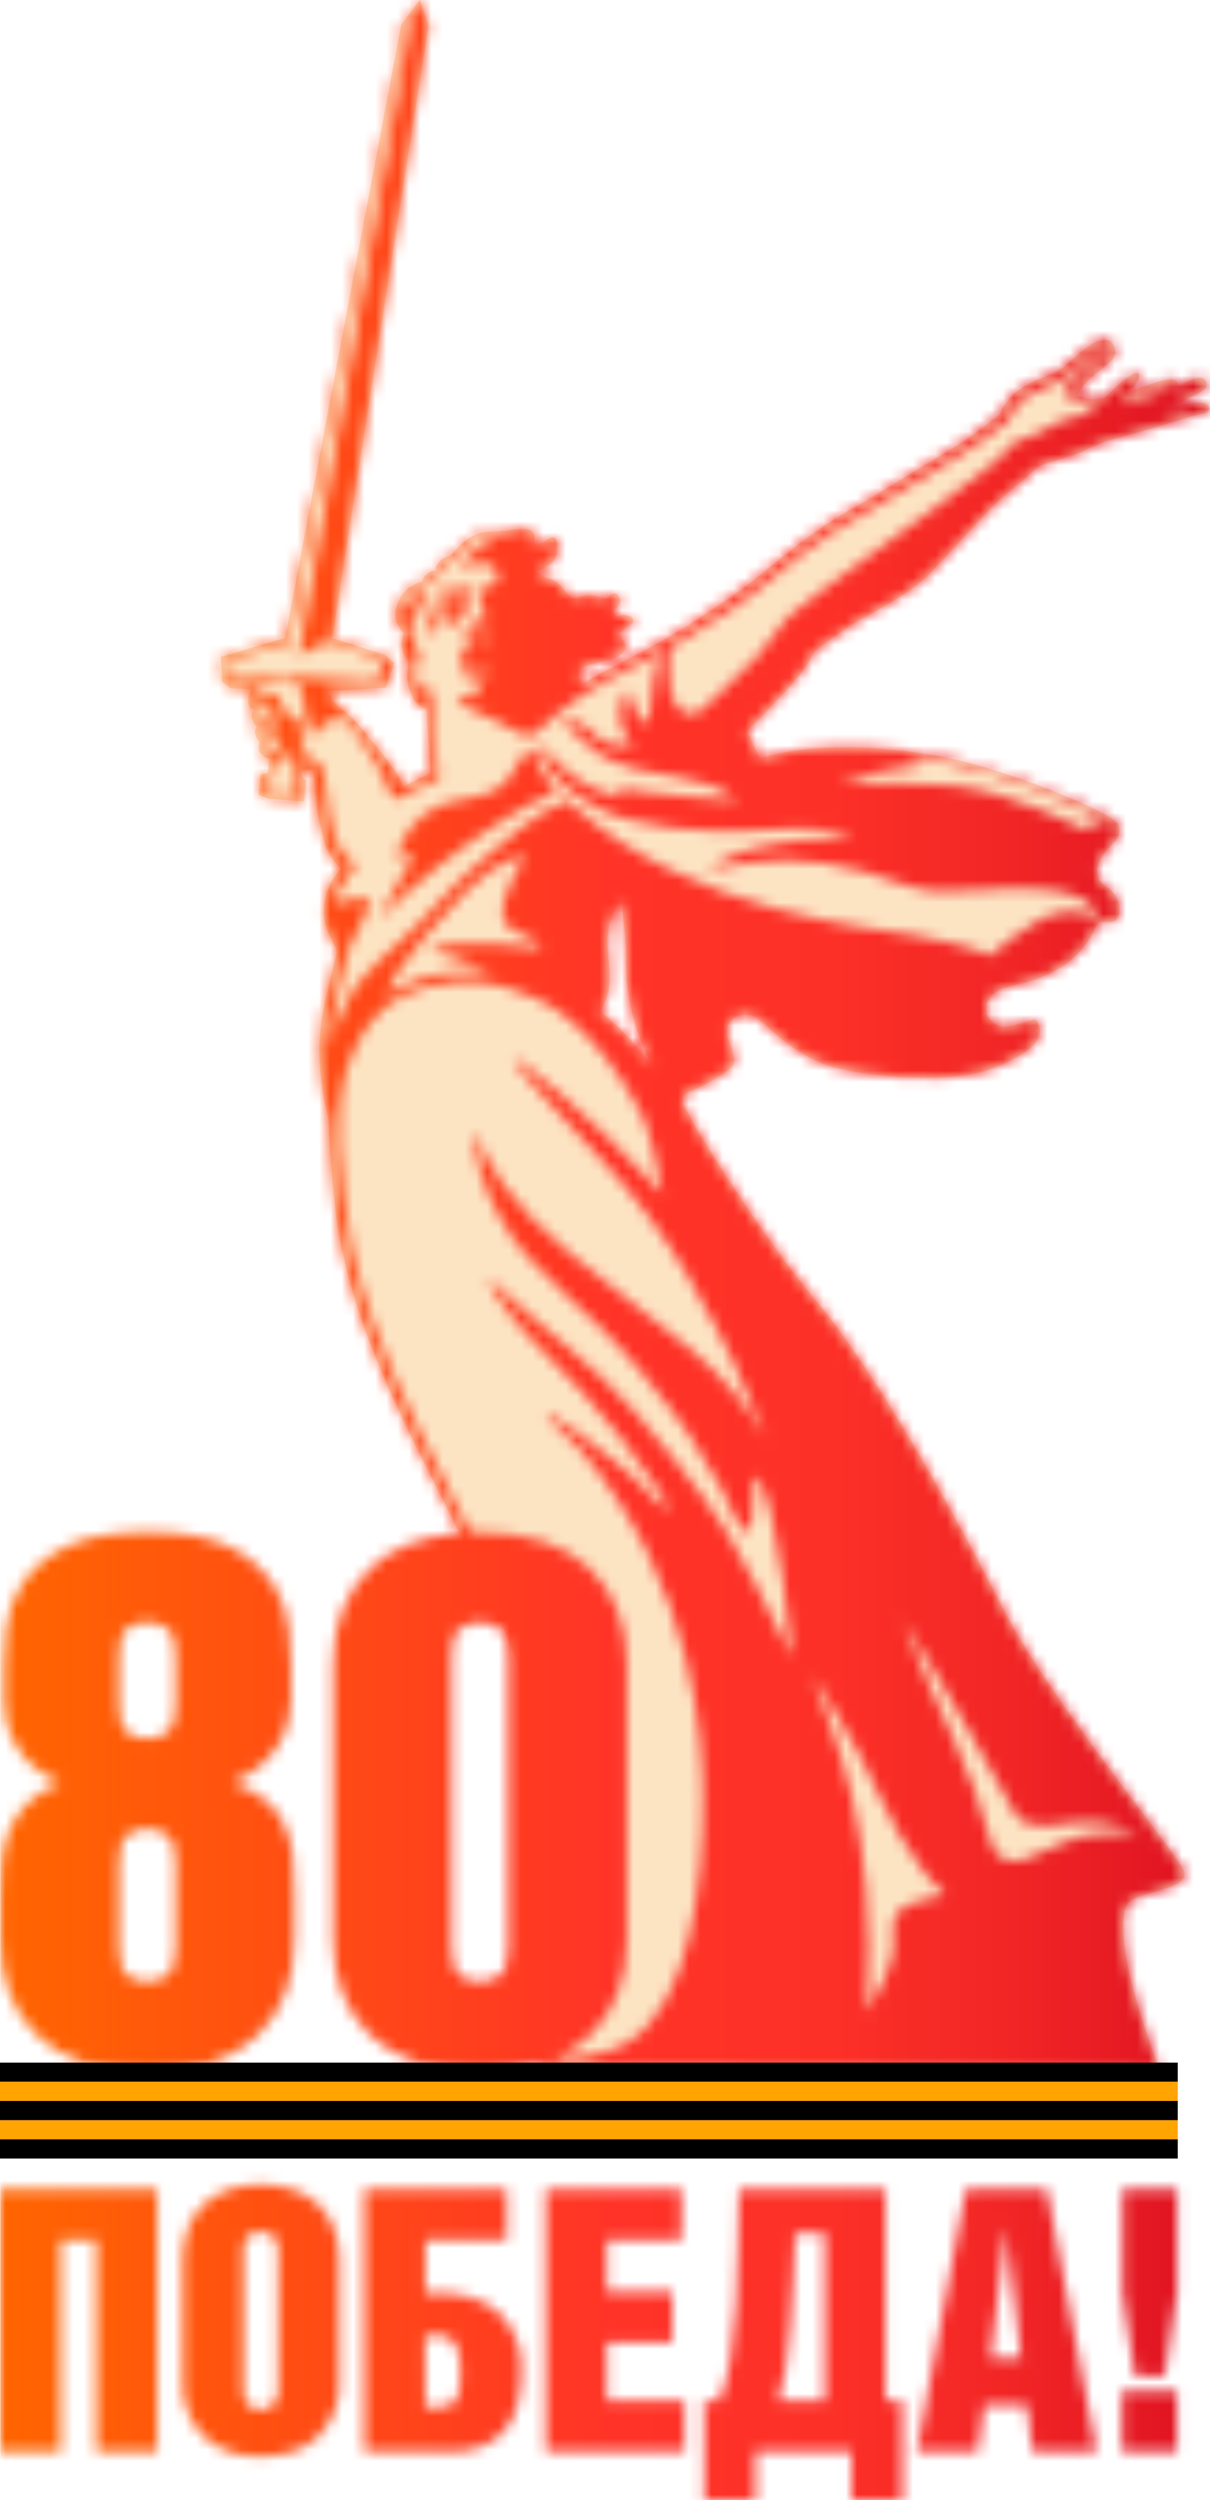 <?xml version="1.0" encoding="UTF-8"?> <svg xmlns="http://www.w3.org/2000/svg" width="108" height="223" viewBox="0 0 108 223" fill="none"><g clip-path="url(#clip0_209_662)"><path d="M104.262 36.462L105.208 35.97C105.777 35.687 106.28 35.444 106.531 35.313C107.352 34.86 107.596 34.742 107.696 34.42C107.734 34.279 107.717 34.129 107.648 34C107.58 33.871 107.464 33.773 107.325 33.724C106.809 33.488 105.181 34.433 105.175 34.381C105.171 34.304 105.153 34.229 105.12 34.16C105.087 34.091 105.041 34.029 104.983 33.977C104.926 33.926 104.859 33.887 104.786 33.861C104.714 33.836 104.636 33.825 104.559 33.83C103.895 33.884 103.243 34.041 102.627 34.296C101.84 34.558 101.053 34.801 100.874 34.847C101.077 34.62 101.267 34.381 101.443 34.132C101.443 34.132 101.867 33.652 101.642 33.35C101.592 33.302 101.529 33.27 101.46 33.258C101.391 33.247 101.321 33.256 101.258 33.285C100.438 33.773 99.692 34.374 99.041 35.07C98.909 35.216 98.763 35.347 98.605 35.464C98.06 35.605 97.492 35.63 96.937 35.536C96.68 35.468 96.437 35.353 96.223 35.195C96.504 34.604 96.907 34.078 97.407 33.652C97.85 33.331 99.094 32.267 99.2 32.162C99.318 32.048 99.41 31.911 99.47 31.759C99.531 31.607 99.557 31.444 99.548 31.281C99.54 31.118 99.496 30.959 99.419 30.814C99.344 30.669 99.237 30.542 99.108 30.442C98.36 29.923 97.07 30.941 96.918 31.059C96.626 31.295 95.27 32.431 94.847 32.799C94.293 33.157 93.7 33.452 93.08 33.678L92.736 33.83C91.9 34.166 91.118 34.622 90.413 35.182C89.919 35.711 89.514 36.316 89.216 36.974C87.852 38.094 86.413 39.121 84.909 40.047C83.274 41.025 81.534 42.088 80.026 43.014C78.908 43.67 77.915 44.327 77.214 44.727C75.128 45.836 73.136 47.112 71.259 48.542C70.458 49.198 69.684 49.802 68.943 50.4L67.197 51.804C65.648 53.065 62.148 55.284 61.764 55.56L60.09 56.584C58.436 57.575 54.95 59.387 53.977 59.866C53.593 60.05 52.918 60.437 52.157 60.904L52.084 60.943C51.894 60.759 51.749 60.535 51.661 60.286C51.516 59.361 52.806 59.256 54.182 58.908C55.095 58.685 55.836 58.251 55.836 57.673C55.836 57.096 55.519 57.234 55.426 56.859C55.194 55.98 56.352 55.901 56.504 55.494C56.522 55.436 56.528 55.375 56.52 55.315C56.513 55.255 56.493 55.197 56.462 55.145C56.431 55.094 56.389 55.049 56.339 55.014C56.29 54.979 56.233 54.955 56.173 54.943C55.831 54.83 55.458 54.849 55.128 54.995C54.857 55.067 54.665 54.581 54.983 54.247C55.3 53.912 55.439 53.807 55.333 53.439C55.194 52.934 54.883 52.855 54.672 52.973C54.46 53.091 54.314 53.433 53.931 53.38C53.437 53.207 52.919 53.111 52.395 53.098C51.82 53.098 51.363 53.597 50.801 53.098C50.457 52.815 50.007 51.896 48.981 51.608C48.543 51.496 48.143 51.269 47.824 50.951C48.273 50.818 48.697 50.614 49.081 50.347C49.258 50.214 49.406 50.047 49.517 49.857C49.629 49.666 49.7 49.456 49.729 49.237C49.769 49.073 49.921 47.839 49.233 47.925C49.061 47.925 48.459 48.522 48.075 48.581C47.691 48.64 47.625 48.483 47.685 48.266C47.753 48.093 47.758 47.902 47.697 47.726C47.636 47.551 47.515 47.402 47.354 47.307C46.904 46.986 45.687 47.307 44.641 47.38C43.596 47.452 42.815 47.38 41.849 47.997C41.243 48.428 40.712 48.954 40.274 49.553C40.035 49.583 39.805 49.662 39.599 49.785C39.393 49.908 39.215 50.073 39.077 50.268C38.947 50.453 38.867 50.668 38.845 50.892C38.639 50.906 38.439 50.97 38.263 51.077C38.086 51.185 37.939 51.333 37.833 51.509C37.654 51.831 37.661 51.883 37.661 51.883C36.955 52.065 36.329 52.474 35.881 53.045C35.385 53.931 35.041 54.791 35.484 55.671C35.848 56.387 36.033 56.492 36.033 56.492C35.854 56.943 35.81 57.435 35.907 57.91C35.992 58.342 36.206 58.738 36.523 59.046C36.284 59.818 36.284 60.643 36.523 61.416C37.125 63.234 38.051 63.227 38.051 63.227C38.051 63.227 38.19 65.407 38.289 66.72C38.389 68.033 38.415 68.959 38.415 68.959L36.033 70.154C35.87 69.79 35.686 69.434 35.484 69.09C34.657 67.894 33.763 66.745 32.804 65.65C32.307 64.953 31.735 64.313 31.097 63.74C30.917 63.56 30.717 63.402 30.502 63.267C29.957 62.829 29.522 62.272 29.231 61.639L34.419 61.35L35.193 59.131L34.286 58.389L29.655 56.912C30.449 51.699 38.256 2.258 38.256 2.258L37.462 0L35.808 2.199L25.453 56.892L19.704 58.599L19.836 60.825L20.617 61.396L22.661 61.462C22.538 61.516 22.431 61.6 22.348 61.705C22.265 61.81 22.209 61.934 22.185 62.066C22.145 62.387 22.125 62.998 22.35 63.162C22.575 63.326 22.661 63.319 22.661 63.319C22.578 63.45 22.523 63.596 22.501 63.749C22.48 63.902 22.491 64.058 22.536 64.206C22.607 64.443 22.742 64.656 22.926 64.823C22.846 64.929 22.795 65.053 22.777 65.184C22.76 65.315 22.777 65.449 22.827 65.571C22.879 65.798 23.002 66.002 23.177 66.156C23.177 66.156 22.946 66.812 23.23 67.186C23.452 67.42 23.729 67.594 24.038 67.692L23.912 68.952L23.25 69.084L23.098 70.902L23.918 71.243L27.134 71.48L27.306 69.576C27.176 69.494 27.058 69.395 26.955 69.281C26.906 69.128 26.894 68.966 26.922 68.808C27.068 68.808 27.339 68.716 27.584 68.683C27.829 68.65 27.855 68.683 27.921 68.873C28.067 69.431 28.153 70.738 28.259 71.736C28.411 72.929 28.661 74.108 29.006 75.261C29.304 76.093 29.776 76.854 30.389 77.493C30.107 77.861 29.846 78.245 29.608 78.642C29.167 79.4 28.927 80.256 28.91 81.132C28.894 82.007 29.102 82.871 29.516 83.645C29.688 84.045 29.88 84.439 30.091 84.84C29.708 86.31 29.026 89.251 28.815 90.308C28.445 92.437 28.42 94.612 28.742 96.748C28.795 97.434 28.912 98.113 29.093 98.777C29.198 99.289 29.291 99.644 29.324 99.781C29.324 100.438 29.589 107.115 30.515 111.421C32.209 119.299 35.623 126.048 39.229 133.197C43.556 141.732 48.022 150.601 50.02 162.3C51.522 171.091 48.439 183.774 48.412 183.899L48.3 184.477H49.22H49.127L79.152 184.641L102.257 184.772H103.58C103.58 184.772 99.068 173.474 100.53 169.994C101.112 168.609 106.663 168.681 105.592 166.712C104.414 164.565 93.788 151.612 89.752 143.925C89.639 143.708 79.827 124.098 72.41 115.498C69.764 112.439 63.333 103.025 61.334 99.158C60.415 97.74 61.195 97.484 61.797 97.267C62.4 97.05 65.245 95.554 65.496 94.897C65.748 94.241 64.973 92.928 64.901 92.206C64.728 90.63 66.687 90.006 67.732 90.925C69.188 92.199 71.272 94.273 74.243 95.147C76.81 95.895 83.188 96.656 87.416 95.665C89.022 95.257 90.534 94.546 91.869 93.571C92.895 92.672 93.106 91.766 92.412 90.945C92.246 90.748 89.811 92.127 88.779 91.306C87.092 89.947 88.693 88.608 88.845 88.516C89.984 87.807 91.578 87.859 93.576 86.888C94.92 86.285 96.086 85.352 96.964 84.177C97.817 82.916 97.797 82.522 98.042 82.325C98.413 82.023 99.591 82.581 99.855 81.708C99.946 81.343 99.946 80.962 99.855 80.597C99.764 80.232 99.585 79.894 99.332 79.614C98.797 78.957 98.3 78.957 98.009 78.235C97.566 76.968 98.936 75.681 99.471 75.071C99.674 74.888 99.817 74.648 99.881 74.384C99.945 74.119 99.927 73.841 99.829 73.587C99.829 73.587 99.71 72.931 95.945 71.375C92.732 69.965 89.411 68.81 86.014 67.921C82.417 67.076 78.733 66.655 75.037 66.668C72.596 66.653 70.164 66.973 67.812 67.62L66.674 65.223C66.674 65.223 71.041 60.831 71.795 59.643C72.135 59.133 72.447 58.605 72.728 58.061C74.063 57.035 75.453 56.079 76.889 55.199C78.087 54.588 81.521 52.737 83.049 51.115C84.578 49.494 87.436 46.362 88.501 45.312C89.326 44.473 90.211 43.694 91.148 42.981C91.545 42.712 92.226 41.931 92.63 41.668C93.623 41.09 95.469 40.92 96.845 40.171C97.874 39.64 98.968 39.24 100.1 38.983C101.278 38.674 104.387 37.775 105.909 37.263C107.292 36.797 107.894 36.981 107.894 36.436C107.974 35.294 104.692 36.35 104.235 36.436M53.593 90.197C53.966 89.565 54.22 88.871 54.341 88.148C54.424 87.4 54.424 86.645 54.341 85.897C54.281 85.24 54.242 84.334 54.202 83.993C54.233 82.693 54.647 81.431 55.393 80.362C55.657 81.862 55.818 83.377 55.876 84.899C55.738 88.54 56.6 92.15 58.37 95.344C57.015 93.425 55.409 91.694 53.593 90.197Z" fill="#FCE4C3"></path><mask id="mask0_209_662" style="mask-type:luminance" maskUnits="userSpaceOnUse" x="0" y="0" width="108" height="223"><path d="M100.146 218.693H105.042V213.284H100.146V218.693ZM0 195.237V218.693H5.425V199.773H8.601V218.693H14.027V195.237H0ZM37.939 208.321H39.189C39.543 208.304 39.894 208.401 40.188 208.596C40.439 208.784 40.638 209.033 40.764 209.319C40.903 209.64 40.992 209.981 41.029 210.33C41.071 210.724 41.093 211.121 41.095 211.518C41.095 212.109 41.095 212.601 41.029 213.002C41.002 213.341 40.912 213.673 40.764 213.98C40.636 214.226 40.429 214.423 40.175 214.538C39.829 214.67 39.46 214.73 39.09 214.715H37.965L37.939 208.321ZM32.513 195.237V218.693H40.268C41.307 218.729 42.341 218.529 43.291 218.109C44.057 217.752 44.723 217.213 45.23 216.54C45.728 215.853 46.075 215.07 46.249 214.242C46.451 213.326 46.551 212.39 46.547 211.452C46.599 210.508 46.45 209.563 46.108 208.681C45.765 207.798 45.239 206.997 44.562 206.331C43.238 205.115 41.375 204.506 38.971 204.506H37.965V199.773H45.243V195.237H32.513ZM48.71 195.237V218.693H61.096V214.163H54.162V208.911H60.011V204.375H54.162V199.773H60.831V195.237H48.71ZM70.134 211.222C70.293 210.054 70.432 208.787 70.544 207.441C70.657 206.095 70.743 204.703 70.802 203.279C70.862 201.854 70.928 200.502 70.968 199.222H73.614V214.163H69.472C69.778 213.204 69.999 212.22 70.134 211.222ZM65.966 195.237C65.917 196.803 65.884 198.48 65.867 200.265C65.867 202.044 65.787 203.804 65.688 205.517C65.589 207.231 65.423 208.872 65.192 210.382C65.02 211.681 64.68 212.952 64.179 214.163H62.856V223H67.428V218.693H75.99V223H80.542V214.163H79.033V195.237H65.966ZM89.785 198.893H89.851L91.128 210.343H88.402L89.785 198.893ZM86.199 195.237L81.825 218.693H87.284L87.84 214.518H91.657L92.147 218.693H97.87L93.431 195.237H86.199ZM100.179 195.237V204.428L101.298 211.931H103.944L105.062 204.428V195.237H100.179ZM22.363 214.676C22.155 214.524 21.991 214.32 21.887 214.085C21.789 213.858 21.733 213.616 21.722 213.369C21.722 213.12 21.722 212.916 21.722 212.765V201.178C21.722 200.981 21.722 200.758 21.722 200.521C21.732 200.279 21.788 200.041 21.887 199.819C21.992 199.595 22.157 199.405 22.363 199.268C22.64 199.101 22.96 199.02 23.283 199.038C23.602 199.018 23.919 199.099 24.19 199.268C24.389 199.409 24.548 199.599 24.653 199.819C24.753 200.041 24.814 200.279 24.831 200.521C24.831 200.771 24.831 200.994 24.831 201.178V212.759C24.831 212.91 24.831 213.113 24.831 213.363C24.813 213.609 24.752 213.851 24.653 214.078C24.55 214.31 24.391 214.513 24.19 214.669C23.924 214.848 23.604 214.934 23.283 214.912C22.959 214.934 22.636 214.851 22.363 214.676ZM20.511 195.269C19.693 195.534 18.938 195.963 18.294 196.53C17.645 197.113 17.141 197.839 16.826 198.65C16.459 199.601 16.281 200.613 16.303 201.631V212.299C16.245 213.215 16.38 214.132 16.699 214.994C17.018 215.855 17.514 216.641 18.155 217.302C18.846 217.926 19.655 218.409 20.535 218.72C21.416 219.031 22.35 219.165 23.283 219.114C25.489 219.114 27.205 218.51 28.431 217.302C29.068 216.643 29.562 215.861 29.882 215.005C30.202 214.149 30.341 213.237 30.29 212.325V201.631C30.309 200.613 30.13 199.601 29.761 198.65C29.447 197.84 28.946 197.113 28.299 196.53C27.655 195.963 26.9 195.534 26.082 195.269C24.261 194.709 22.312 194.709 20.491 195.269M11.367 176.192C10.877 175.815 10.633 174.988 10.633 173.71V166.173C10.633 164.86 10.877 164.073 11.367 163.698C11.88 163.313 12.511 163.114 13.153 163.134C13.787 163.125 14.405 163.324 14.913 163.698C15.416 164.073 15.674 164.893 15.674 166.173V173.71C15.674 174.99 15.416 175.817 14.913 176.192C14.405 176.564 13.786 176.761 13.153 176.75C12.511 176.772 11.881 176.575 11.367 176.192ZM11.367 154.527C10.877 154.159 10.633 153.332 10.633 152.065V147.713C10.633 146.446 10.877 145.618 11.367 145.251C11.881 144.868 12.511 144.671 13.153 144.693C13.786 144.682 14.405 144.878 14.913 145.251C15.416 145.618 15.674 146.446 15.674 147.713V152.059C15.674 153.326 15.416 154.153 14.913 154.52C14.405 154.895 13.787 155.094 13.153 155.085C12.511 155.105 11.88 154.905 11.367 154.52M5.763 138.042C4.224 138.785 2.909 139.917 1.952 141.325C1.185 142.513 0.707 143.861 0.556 145.264C0.423 146.577 0.357 147.686 0.357 148.546V151.77C0.367 152.393 0.445 153.014 0.589 153.621C0.763 154.339 1.044 155.027 1.423 155.663C1.835 156.374 2.36 157.015 2.977 157.56C3.695 158.178 4.514 158.669 5.399 159.011C4.235 159.429 3.181 160.102 2.316 160.98C1.616 161.721 1.074 162.594 0.721 163.547C0.394 164.448 0.194 165.389 0.126 166.344C0.06 167.289 0.026 168.176 0.026 169.009V172.948C0.026 176.585 1.142 179.47 3.374 181.601C5.606 183.733 8.866 184.794 13.153 184.785C17.441 184.785 20.701 183.724 22.933 181.601C25.165 179.478 26.28 176.594 26.28 172.948V169.009C26.28 167.821 26.234 166.725 26.148 165.727C26.068 164.764 25.833 163.82 25.453 162.93C25.086 162.064 24.527 161.29 23.819 160.665C22.902 159.926 21.858 159.359 20.736 158.991C21.642 158.637 22.483 158.136 23.224 157.508C23.861 156.972 24.41 156.34 24.851 155.637C25.234 155.011 25.523 154.335 25.712 153.628C25.877 153.017 25.965 152.389 25.976 151.757V148.533C25.976 147.699 25.91 146.61 25.778 145.251C25.629 143.847 25.151 142.498 24.381 141.312C23.424 139.904 22.11 138.772 20.57 138.029C18.806 137.11 16.343 136.651 13.18 136.651C10.017 136.651 7.554 137.11 5.789 138.029M46.203 68.158C44.218 72.412 40.817 70.226 37.727 72.799C36.545 73.759 35.733 75.095 35.431 76.581C35.431 76.581 36.291 76.364 37.045 76.193C36.681 76.522 33.936 81.833 33.856 81.964C37.226 78.603 40.961 75.621 44.992 73.075C46.448 72.114 48 71.305 49.623 70.659C48.611 69.528 47.875 68.18 47.473 66.72C46.932 67.08 46.498 67.576 46.216 68.158M39.235 54.489C39.529 54.212 39.892 54.017 40.287 53.925C40.466 53.925 40.493 53.925 40.493 53.925C40.478 53.985 40.46 54.044 40.44 54.102C40.115 54.22 39.811 54.388 39.54 54.601C39.349 54.758 39.194 54.952 39.083 55.172C39.037 55.304 39.011 55.389 39.011 55.389C38.976 55.072 39.056 54.754 39.235 54.489ZM41.22 52.625C39.143 52.179 38.488 53.544 38.488 53.544C39.321 53.242 40.023 52.888 40.744 53.393C40.02 53.419 39.329 53.703 38.799 54.194C38.137 54.989 38.369 55.986 38.402 56.636C38.402 56.748 38.759 56.183 39.116 56.085C39.048 55.889 39.06 55.675 39.149 55.487C39.209 55.29 39.317 55.111 39.464 54.966C39.611 54.82 39.791 54.713 39.99 54.654C39.95 55.166 40.182 55.08 40.684 55.159L40.565 55.31H40.36C40.233 55.297 40.104 55.297 39.977 55.31C39.773 55.337 39.589 55.441 39.46 55.599C39.93 55.533 40.234 55.599 40.221 55.973C41.326 55.251 41.855 54.66 41.545 53.459C41.871 53.07 42.07 52.591 42.114 52.087C41.77 52.422 41.67 52.645 41.174 52.599M72.404 149.321C72.404 149.321 73.806 151.33 74.647 152.866C76.12 155.302 77.445 157.823 78.616 160.416C79.626 162.661 80.877 164.792 82.348 166.771C82.705 167.224 83.01 167.578 83.248 167.861L84.359 168.996L81.766 169.653L81.495 169.745C79.615 170.355 79.675 171.504 79.715 172.581C79.754 173.657 80.079 175.062 77.379 179.422C78.352 162.714 74.514 155.184 72.437 149.295M41.042 176.146C40.559 175.771 40.314 174.944 40.314 173.671V147.745C40.314 146.472 40.559 145.651 41.042 145.277C41.561 144.914 42.18 144.719 42.815 144.719C43.45 144.719 44.069 144.914 44.588 145.277C45.098 145.651 45.356 146.472 45.356 147.745V173.717C45.356 174.99 45.098 175.817 44.588 176.192C44.069 176.555 43.45 176.75 42.815 176.75C42.18 176.75 41.561 176.555 41.042 176.192M88.455 164.375C87.617 161.223 86.511 158.148 85.147 155.184C82.633 149.826 82.917 150.155 81.839 147.64C81.382 146.635 80.982 145.605 80.641 144.555C82.348 147.181 84.459 150.765 86.689 154.757C87.483 156.175 89.553 159.681 90.711 161.945C91.168 162.845 93.212 162.878 93.477 162.845C97.361 162.313 98.658 162.188 101.642 163.659L100.98 163.58C100.431 163.518 99.878 163.499 99.326 163.521C97.288 163.672 96.832 163.521 93.801 164.834L91.684 165.779C91.333 165.939 90.952 166.021 90.566 166.022C90.076 166.033 89.597 165.873 89.213 165.571C88.829 165.269 88.563 164.844 88.462 164.368M40.029 132.823C36.443 125.726 33.056 119.037 31.388 111.264C30.828 108.238 30.474 105.178 30.33 102.105C30.297 100.077 30.264 97.51 30.945 95.35C31.315 94.289 31.78 93.263 32.334 92.284C32.839 91.454 33.463 90.702 34.187 90.052C34.663 89.586 36.748 87.951 40.44 87.623C44.231 87.282 46.394 88.555 47.546 88.936C48.697 89.317 53.209 91.667 57.139 99.132C58.072 100.898 58.516 103.569 59.164 106.517C52.197 98.895 46.031 94.122 45.799 94.477C45.567 94.832 52.931 102.532 53.507 103.241C56.674 106.608 59.426 110.337 61.705 114.349V114.389C61.857 114.691 62.016 114.993 62.194 115.295C64.608 119.458 66.677 123.81 68.381 128.306C66.602 125.24 64.282 122.517 61.533 120.264C52.051 112.754 48.194 110.134 44.992 105.742C43.892 104.246 43.018 102.599 42.398 100.852C42.279 102.913 42.927 105.532 44.694 108.73C47.38 113.653 52.323 116.345 57.186 122.319C61.705 127.86 61.923 128.516 64.385 132.771C65.258 134.287 65.827 136.572 66.799 136.572C67.362 136.572 67.044 131.641 67.461 131.74C67.706 131.792 67.865 132.14 67.957 132.331C68.43 133.429 68.768 134.579 68.963 135.758C69.34 137.478 69.625 139.217 69.883 140.957C70.141 142.697 70.386 144.627 70.544 146.472C70.544 146.688 70.584 146.912 70.611 147.128C70.597 147.348 70.615 147.57 70.663 147.785C68.447 143.019 66.032 138.633 64.815 136.578C62.367 132.528 57.497 126.928 56.617 125.884C53.309 121.991 47.962 118.098 44.489 114.815C41.995 112.458 45.329 117.212 46.924 118.899C49.167 121.288 54.334 126.081 58.754 132.83C60.004 134.747 59.932 135.456 58.158 133.44C55.069 129.954 46.844 124.197 49.14 126.711C50.089 127.496 50.974 128.355 51.787 129.278C62.155 141.509 62.73 155.676 62.73 160.396C62.777 168.09 61.559 178.607 56.187 182.061C53.613 183.702 50.113 183.623 49.484 183.597C50.636 183.118 51.691 182.437 52.601 181.588C54.828 179.461 55.944 176.577 55.949 172.935V148.533C55.949 144.887 54.833 142.003 52.601 139.881C50.369 137.758 47.109 136.694 42.822 136.69C42.524 136.69 42.239 136.69 41.955 136.69C41.293 135.377 40.632 134.064 39.97 132.797M53.593 90.197C53.966 89.564 54.221 88.87 54.347 88.148C54.424 87.4 54.424 86.645 54.347 85.897C54.281 85.24 54.242 84.334 54.202 83.993C54.233 82.693 54.647 81.431 55.393 80.362C55.657 81.862 55.818 83.377 55.876 84.899C55.738 88.54 56.6 92.15 58.37 95.344C57.015 93.425 55.409 91.694 53.593 90.197ZM41.684 79.436C44.694 76.331 46.844 76.403 46.844 76.403C46.062 77.635 45.438 78.958 44.985 80.343C44.667 81.728 44.939 82.772 46.394 83.257C48.055 83.815 48.379 84.57 48.379 84.57C48.379 84.57 40.565 83.5 38.402 84.754C40.332 85.183 42.176 85.933 43.854 86.973C42.518 86.633 41.125 86.573 39.765 86.796C38.038 86.998 36.377 87.576 34.902 88.49C34.86 88.518 34.813 88.536 34.763 88.542C34.326 88.542 35.319 85.982 41.69 79.41M82.335 68.125C81.918 67.851 81.457 67.65 80.972 67.528C83.272 67.788 85.553 68.196 87.8 68.749C91.129 69.753 94.369 71.029 97.487 72.563C97.738 72.688 98.347 73.009 98.77 73.219C98.047 73.353 97.353 73.611 96.719 73.981C96.719 73.981 90.546 70.698 85.147 70.088C81.751 69.811 78.339 69.778 74.938 69.99C77.315 69.06 79.8 68.427 82.335 68.105M23.621 70.679L23.707 69.418L24.302 69.3L24.434 67.718C24.626 67.646 24.911 67.541 25.056 67.501C25.276 67.422 25.512 67.398 25.743 67.432C25.975 67.467 26.193 67.558 26.38 67.698L26.287 69.182L26.459 69.3C26.459 69.3 26.4 70.803 26.347 70.915C26.294 71.027 26.307 70.915 26.247 70.915C25.758 70.915 23.634 70.666 23.634 70.666M23.409 66.727C23.363 66.188 23.607 66.07 23.607 66.07C23.748 65.95 23.913 65.86 24.09 65.807C24.268 65.754 24.455 65.738 24.64 65.762C25.116 65.762 25.182 65.998 25.182 66.195C25.161 66.351 25.087 66.495 24.973 66.605C24.859 66.714 24.711 66.783 24.554 66.799C24.216 66.858 23.64 67.035 23.627 67.206C23.511 67.08 23.435 66.922 23.409 66.753M23.157 65.538C22.913 64.705 23.905 64.383 24.11 64.37C24.315 64.357 24.534 64.291 24.653 64.54C24.687 64.612 24.705 64.691 24.707 64.77C24.708 64.849 24.693 64.928 24.662 65.001C24.631 65.074 24.584 65.14 24.526 65.194C24.467 65.248 24.398 65.29 24.322 65.315C23.832 65.545 23.66 65.584 23.508 65.788C23.46 65.841 23.424 65.903 23.402 65.972C23.27 65.862 23.183 65.708 23.157 65.538ZM22.873 64.055C22.655 63.26 23.614 63.024 23.866 63.024C23.969 63.006 24.075 63.016 24.174 63.051C24.273 63.087 24.36 63.148 24.428 63.227C24.467 63.293 24.487 63.368 24.487 63.444C24.487 63.52 24.467 63.595 24.428 63.661C24.322 63.845 24.117 63.792 23.905 63.864C23.591 63.984 23.308 64.172 23.078 64.416C22.977 64.318 22.898 64.199 22.846 64.068M36.668 52.842C37.099 52.502 37.594 52.252 38.124 52.106C38.138 51.971 38.184 51.841 38.259 51.726C38.333 51.612 38.435 51.517 38.554 51.45C38.769 51.355 38.99 51.274 39.216 51.207C39.231 50.878 39.37 50.566 39.606 50.334C39.85 50.139 40.139 50.006 40.446 49.947C41.207 49.133 42.081 47.977 43.278 47.839C44.178 47.754 45.098 47.636 45.514 47.563C45.62 47.563 46.467 47.426 46.573 47.655C45.737 47.629 44.903 47.742 44.105 47.99C43.724 48.101 43.398 48.349 43.192 48.686C42.954 48.889 42.684 49.052 42.392 49.165C42.188 49.227 42.011 49.354 41.889 49.526C41.789 49.697 41.836 49.789 41.597 49.907C41.37 50.089 41.179 50.312 41.035 50.564C41.679 50.389 42.34 50.283 43.007 50.248C43.926 50.248 44.482 50.774 44.449 51.522C44.449 51.929 43.94 52.572 42.788 52.428C42.72 52.702 42.72 52.988 42.788 53.262C42.894 53.57 43.113 54.332 43.225 54.746C43.225 54.818 43.265 54.897 43.291 54.975V55.021C43.331 55.146 43.371 55.264 43.41 55.369C43.45 55.474 43.358 55.415 43.212 55.369C43.093 55.305 42.955 55.282 42.821 55.303C42.687 55.325 42.564 55.389 42.471 55.487L42.001 55.842C41.77 56.045 41.34 56.367 41.439 56.498C41.472 56.576 41.528 56.642 41.598 56.69C41.668 56.738 41.751 56.765 41.836 56.768C42.047 56.768 43.159 56.768 43.523 56.768H43.761C43.761 56.768 43.801 56.971 43.854 57.247C43.478 57.086 43.072 57.01 42.663 57.024C42.444 57.026 42.23 57.085 42.041 57.194C41.591 57.504 41.281 57.975 41.174 58.507C40.949 59.558 41.174 59.899 42.372 59.82C42.927 59.82 43.205 59.82 43.635 59.82H43.748C43.587 60.048 43.382 60.242 43.146 60.392H42.762C42.542 60.403 42.321 60.403 42.1 60.392C41.836 60.392 41.703 60.392 41.677 60.457C41.445 61.114 41.776 61.061 42.133 60.976C42.385 60.917 42.65 60.858 42.742 61.061C42.787 61.407 42.702 61.758 42.504 62.046C42.418 62.184 42.1 62.151 41.789 62.125C41.572 62.072 41.345 62.072 41.128 62.125C40.552 62.486 40.843 62.637 41.789 63.155C42.451 63.529 44.237 64.225 44.621 64.468C45.42 64.968 46.272 65.38 47.162 65.696C47.777 65.538 49.464 63.91 49.517 63.858C51.03 62.568 52.686 61.454 54.453 60.536C55.188 60.181 57.351 59.072 59.085 58.113C58.539 59.264 58.237 60.513 58.198 61.783C58.072 63.523 57.973 65.066 57.437 64.409C56.114 62.906 56.193 61.166 55.942 61.606C55.663 61.995 55.467 62.438 55.367 62.905C55.267 63.373 55.264 63.855 55.36 64.324C55.664 66.024 56.914 66.543 56.332 66.549C54.202 66.549 53.527 66.103 52.316 64.843C51.542 64.042 50.126 64.416 50.126 64.416C50.126 64.416 51.324 65.473 52.912 66.819C54.936 68.532 58.423 68.992 60.732 69.372C64.623 70.029 65.774 71.407 65.774 71.407C65.774 71.407 55.849 70.751 54.996 70.094L55.717 71.04C51.654 70.928 47.949 66.136 47.949 66.136C48.197 67.088 48.602 67.993 49.147 68.814C50.27 70.119 51.638 71.194 53.176 71.979C56.484 73.896 63.339 74.342 67.031 74.099C68.473 74.007 70.035 73.909 71.074 73.889C75.044 73.804 76.016 74.736 76.016 74.736C76.016 74.736 67.474 74.5 63.372 77.362C62.896 77.69 65.251 77.224 67.044 76.942C71.213 76.285 76.201 77.218 80.132 78.728C82.778 79.752 84.823 79.568 87.41 79.384C89.236 79.227 91.071 79.203 92.901 79.312C98.135 79.653 97.936 81.977 97.936 81.977C97.936 81.977 95.707 80.329 92.445 82.266C91.004 83.159 89.633 84.158 88.343 85.253C88.343 85.253 87.463 84.511 81.581 83.428C77.849 82.772 61.917 81.426 51.231 71.959C51.006 71.762 50.808 71.572 50.622 71.407C47.929 72.418 45.005 75.044 42.431 77.244C40.122 79.213 38.164 81.839 35.815 83.881C35.815 83.881 32.229 86.96 31.183 88.89C30.431 90.339 29.845 91.868 29.436 93.446C29.428 92.444 29.518 91.444 29.708 90.459C29.926 89.382 30.145 88.437 30.369 87.623C30.601 86.612 30.886 85.509 31.137 84.59C31.759 83.369 33.314 80.257 33.049 80.218C32.3 80.111 31.537 80.144 30.799 80.316C30.485 80.397 30.18 80.506 29.886 80.644C29.962 80.082 30.148 79.54 30.436 79.049C30.799 78.393 31.719 77.172 31.719 77.172C30.862 76.623 30.218 75.801 29.893 74.841C29.507 73.4 29.246 71.928 29.112 70.442C29.09 69.803 28.983 69.17 28.795 68.558C28.717 68.313 28.554 68.104 28.334 67.968C28.114 67.832 27.853 67.778 27.597 67.817L27.385 67.856C27.453 67.784 27.498 67.696 27.518 67.6C27.518 67.068 26.916 66.72 26.856 66.457C26.793 66.021 26.808 65.576 26.902 65.144C27.187 63.989 25.884 64.298 25.321 63.319C24.759 62.341 24.904 61.468 23.951 62.006C23.588 62.203 22.933 62.551 22.668 62.742C22.41 62.039 22.668 61.79 23.237 61.363C23.356 61.291 23.495 61.199 23.574 61.16C24.296 60.783 25.111 60.621 25.923 60.693C26.257 60.803 26.549 61.012 26.759 61.291C26.97 61.571 27.089 61.907 27.101 62.256C27.06 62.81 27.146 63.367 27.352 63.884C27.512 64.325 27.617 64.783 27.663 65.25C27.682 65.337 27.721 65.42 27.776 65.492C27.83 65.563 27.901 65.622 27.981 65.663C28.642 64.698 29.145 64.232 29.966 64.055C30.429 64.055 30.813 63.983 31.772 65.368C31.957 65.637 32.897 66.924 33.565 67.994C34.153 69.077 34.679 70.193 35.14 71.335L39.209 69.431C39.209 69.431 38.746 65.683 38.726 64.803C38.739 63.677 38.634 62.553 38.415 61.448C38.163 61.53 37.892 61.53 37.641 61.448C37.502 61.381 37.384 61.279 37.297 61.152C37.21 61.026 37.157 60.879 37.145 60.726C37.035 60.381 37.012 60.015 37.078 59.659C37.144 59.303 37.296 58.969 37.522 58.685C37.283 58.405 37.116 58.072 37.034 57.714C36.952 57.356 36.958 56.984 37.052 56.63C37.158 55.973 36.675 56.42 36.39 57.011C36.34 56.908 36.314 56.796 36.314 56.682C36.314 56.569 36.34 56.456 36.39 56.354C36.907 55.074 37.661 53.951 38.104 52.632C37.926 52.676 37.751 52.733 37.581 52.802C37.218 53.017 36.915 53.32 36.701 53.682C36.496 53.991 35.987 54.339 35.715 54.752C35.739 54.387 35.836 54.03 35.999 53.702C36.163 53.374 36.39 53.082 36.668 52.842ZM100.49 35.451L102.555 34.794C104.328 34.223 104.467 34.23 104.54 34.414C104.612 34.598 104.176 34.801 103.938 34.893C103.355 35.116 100.378 36.016 99.968 36.134C100.179 35.897 100.246 35.72 100.464 35.477M59.859 61.494C59.668 60.262 59.641 59.011 59.779 57.772L60.58 57.306C62.287 56.275 63.399 55.566 65.099 54.457C66.317 53.662 67.805 52.487 69.532 51.056C70.273 50.452 71.047 49.828 71.841 49.198C73.674 47.803 75.617 46.557 77.65 45.469L80.496 43.736C81.997 42.81 83.731 41.767 85.365 40.775C86.947 39.819 88.455 38.748 89.878 37.572L89.984 37.42C90.226 36.876 90.539 36.367 90.916 35.904C91.568 35.37 92.301 34.94 93.087 34.63L93.424 34.486C94.126 34.228 94.793 33.884 95.409 33.462C95.826 33.101 97.162 31.972 97.46 31.735C97.758 31.499 98.413 31.079 98.585 31.164C98.585 31.164 98.83 31.282 98.552 31.558C98.552 31.558 97.281 32.641 96.865 32.943C96.669 33.086 96.49 33.249 96.329 33.429C96.176 33.559 96.034 33.702 95.905 33.856C95.184 34.755 94.721 34.952 94.8 35.005C95.462 35.438 96.296 35.897 96.296 35.897C96.564 36.059 96.867 36.158 97.18 36.186C97.493 36.215 97.808 36.172 98.102 36.062C97.587 36.612 96.919 36.998 96.183 37.171C95.584 37.234 95.002 37.41 94.469 37.69C93.652 38.185 92.8 38.623 91.922 39.003C90.321 39.233 90.334 39.856 89.044 41.025C88.515 41.511 80.892 47.36 78.458 48.942C76.023 50.524 71.504 54.194 71.014 54.483C69.982 55.139 69.029 56.971 67.613 58.54C65.41 60.93 62.744 63.136 62.505 63.411C62.299 63.589 62.031 63.681 61.758 63.667C61.037 63.667 60.084 63.155 59.832 61.527M20.193 58.901C20.398 58.816 25.837 57.306 25.837 57.306L36.079 2.212L37.118 0.86L36.675 1.97L26.671 58.507L29.152 57.194L34.26 58.842L33.598 60.812L26.208 60.332L20.312 60.615C20.312 60.293 20.233 59.302 20.22 58.901M37.462 0L35.815 2.199L25.453 56.892L19.704 58.606L19.836 60.825L20.617 61.396L22.661 61.462C22.538 61.516 22.431 61.6 22.348 61.705C22.265 61.81 22.209 61.934 22.185 62.066C22.145 62.387 22.125 62.998 22.35 63.169C22.575 63.339 22.661 63.319 22.661 63.319C22.578 63.45 22.523 63.596 22.501 63.749C22.48 63.902 22.491 64.058 22.536 64.206C22.607 64.443 22.742 64.656 22.926 64.823C22.848 64.929 22.797 65.054 22.78 65.184C22.763 65.315 22.779 65.448 22.827 65.571C22.879 65.798 23.002 66.002 23.177 66.156C23.177 66.156 22.946 66.812 23.23 67.186C23.453 67.421 23.734 67.595 24.044 67.692L23.912 68.952L23.25 69.084L23.098 70.902L23.918 71.243L27.134 71.486L27.306 69.576C27.176 69.494 27.058 69.395 26.955 69.281C26.906 69.128 26.894 68.966 26.922 68.808C27.068 68.808 27.339 68.716 27.584 68.683C27.619 68.672 27.656 68.669 27.693 68.673C27.729 68.677 27.765 68.689 27.797 68.707C27.828 68.726 27.856 68.751 27.877 68.781C27.899 68.81 27.914 68.844 27.921 68.88C28.083 69.826 28.196 70.779 28.259 71.736C28.411 72.929 28.661 74.108 29.006 75.261C29.304 76.093 29.776 76.854 30.389 77.493C30.109 77.862 29.849 78.246 29.608 78.642C29.167 79.4 28.927 80.256 28.91 81.132C28.894 82.007 29.102 82.871 29.516 83.645C29.688 84.045 29.88 84.439 30.091 84.84C29.708 86.31 29.026 89.258 28.815 90.308C28.445 92.437 28.42 94.612 28.742 96.748C28.795 97.434 28.912 98.113 29.092 98.777C29.198 99.289 29.291 99.65 29.324 99.781C29.324 100.438 29.589 107.115 30.515 111.428C32.209 119.306 35.623 126.048 39.229 133.197C39.824 134.375 40.42 135.559 41.015 136.749C37.621 137.018 34.961 138.062 33.075 139.861C30.839 141.988 29.723 144.872 29.728 148.513V172.916C29.728 176.553 30.844 179.437 33.075 181.568C35.307 183.7 38.567 184.761 42.855 184.752C44.731 184.782 46.601 184.525 48.399 183.991L48.3 184.477H49.22H49.127L79.152 184.641L102.257 184.772H103.58C103.58 184.772 99.068 173.474 100.53 169.994C101.112 168.609 106.663 168.681 105.592 166.712C104.414 164.565 93.788 151.612 89.752 143.925C89.639 143.708 79.827 124.098 72.41 115.498C69.764 112.439 63.333 103.025 61.334 99.158C60.415 97.74 61.195 97.484 61.797 97.267C62.4 97.05 65.245 95.554 65.496 94.897C65.748 94.241 64.973 92.928 64.901 92.206C64.728 90.63 66.687 90.006 67.732 90.925C69.188 92.206 71.272 94.28 74.243 95.147C76.81 95.895 83.188 96.656 87.416 95.672C89.022 95.26 90.533 94.546 91.869 93.571C92.895 92.672 93.106 91.766 92.412 90.945C92.346 90.86 91.882 91.057 91.287 91.247C90.46 91.516 89.381 91.785 88.779 91.306C87.092 89.947 88.693 88.608 88.845 88.516C89.984 87.807 91.578 87.859 93.576 86.888C94.92 86.285 96.086 85.352 96.964 84.177C97.817 82.916 97.797 82.522 98.042 82.325C98.247 82.225 98.478 82.191 98.704 82.227C99.16 82.227 99.683 82.227 99.849 81.708C99.94 81.343 99.94 80.962 99.849 80.597C99.758 80.232 99.578 79.894 99.326 79.614C98.79 78.957 98.294 78.957 98.003 78.235C97.559 76.968 98.929 75.681 99.465 75.071C99.668 74.888 99.811 74.648 99.874 74.384C99.938 74.119 99.92 73.841 99.822 73.587C99.822 73.587 99.703 72.931 95.945 71.375C92.713 69.95 89.372 68.782 85.954 67.882C82.358 67.037 78.673 66.616 74.977 66.628C72.554 66.632 70.143 66.965 67.812 67.62L66.674 65.223C66.674 65.223 71.041 60.831 71.795 59.643C72.135 59.133 72.447 58.605 72.728 58.061C74.063 57.035 75.453 56.079 76.889 55.199C78.087 54.588 81.521 52.737 83.049 51.115C84.578 49.494 87.436 46.362 88.501 45.312C89.326 44.473 90.211 43.694 91.148 42.981C91.545 42.718 92.226 41.931 92.63 41.668C93.623 41.09 95.469 40.92 96.845 40.171C97.874 39.639 98.968 39.24 100.1 38.983C101.278 38.681 104.394 37.782 105.909 37.263C107.292 36.797 107.894 36.981 107.894 36.436C107.974 35.3 104.692 36.35 104.235 36.436L105.181 35.943C105.75 35.661 106.253 35.418 106.505 35.287C107.325 34.834 107.57 34.716 107.669 34.394C107.707 34.253 107.691 34.103 107.622 33.974C107.553 33.845 107.438 33.746 107.299 33.698C107.021 33.567 106.405 33.79 105.909 34.013C105.413 34.236 105.148 34.381 105.148 34.361C105.145 34.285 105.126 34.21 105.093 34.14C105.061 34.071 105.014 34.009 104.957 33.958C104.9 33.907 104.833 33.867 104.76 33.842C104.687 33.816 104.61 33.805 104.533 33.81C103.87 33.863 103.221 34.021 102.608 34.276C101.814 34.538 101.026 34.781 100.848 34.827C101.051 34.6 101.241 34.361 101.417 34.112C101.417 34.112 101.84 33.633 101.622 33.331C101.571 33.282 101.506 33.249 101.437 33.238C101.367 33.226 101.296 33.236 101.231 33.265C100.414 33.758 99.669 34.358 99.015 35.05C98.884 35.194 98.74 35.326 98.585 35.444C98.038 35.586 97.468 35.611 96.911 35.517C96.653 35.449 96.41 35.333 96.196 35.175C96.477 34.584 96.881 34.058 97.381 33.633C97.824 33.311 99.068 32.247 99.174 32.142C99.292 32.029 99.384 31.891 99.444 31.739C99.504 31.587 99.531 31.424 99.522 31.261C99.513 31.098 99.469 30.939 99.393 30.794C99.317 30.65 99.211 30.523 99.081 30.422C98.333 29.91 97.043 30.921 96.898 31.039C96.6 31.276 95.25 32.418 94.82 32.786C94.265 33.139 93.672 33.432 93.053 33.659L92.709 33.803C91.874 34.145 91.093 34.602 90.387 35.162C89.892 35.691 89.488 36.296 89.189 36.954C87.835 38.08 86.405 39.113 84.909 40.047C83.274 41.025 81.534 42.088 80.026 43.014C78.908 43.67 77.915 44.327 77.214 44.727C75.128 45.836 73.136 47.112 71.259 48.542C70.458 49.198 69.684 49.802 68.943 50.4L67.197 51.804C65.648 53.065 62.148 55.284 61.764 55.56L60.09 56.584C58.436 57.575 54.95 59.387 53.977 59.866C53.593 60.05 52.918 60.437 52.157 60.904L52.084 60.943C51.894 60.759 51.749 60.535 51.661 60.286C51.516 59.367 52.806 59.256 54.182 58.914C55.095 58.685 55.836 58.258 55.836 57.68C55.836 57.102 55.519 57.234 55.426 56.859C55.194 55.98 56.352 55.901 56.504 55.494C56.522 55.436 56.528 55.375 56.52 55.315C56.513 55.255 56.493 55.197 56.462 55.145C56.431 55.094 56.389 55.049 56.339 55.014C56.29 54.979 56.233 54.955 56.173 54.943C55.831 54.83 55.458 54.849 55.128 54.995C54.863 55.067 54.665 54.581 54.983 54.247C55.3 53.912 55.439 53.807 55.34 53.439C55.194 52.934 54.883 52.855 54.678 52.973C54.473 53.091 54.321 53.433 53.937 53.38C53.444 53.207 52.925 53.111 52.402 53.098C52.212 53.105 52.024 53.143 51.846 53.209C51.684 53.299 51.498 53.339 51.313 53.322C51.127 53.306 50.951 53.234 50.808 53.117C50.464 52.835 50.014 51.923 48.988 51.627C48.55 51.515 48.15 51.289 47.83 50.971C48.279 50.838 48.704 50.634 49.087 50.367C49.265 50.231 49.414 50.061 49.524 49.867C49.634 49.673 49.704 49.459 49.729 49.237C49.769 49.08 49.921 47.839 49.233 47.925C49.061 47.925 48.459 48.522 48.075 48.581C47.691 48.64 47.625 48.483 47.685 48.266C47.755 48.093 47.76 47.901 47.699 47.726C47.638 47.55 47.516 47.401 47.354 47.307C46.904 46.986 45.687 47.307 44.641 47.386C43.596 47.465 42.815 47.386 41.849 47.997C41.243 48.428 40.712 48.954 40.274 49.553C40.035 49.583 39.805 49.662 39.599 49.785C39.393 49.908 39.215 50.073 39.077 50.268C38.947 50.453 38.867 50.668 38.845 50.892C38.639 50.906 38.439 50.97 38.263 51.077C38.086 51.185 37.939 51.333 37.833 51.509C37.654 51.831 37.661 51.883 37.661 51.883C36.957 52.066 36.334 52.475 35.888 53.045C35.385 53.931 35.047 54.791 35.484 55.671C35.854 56.393 36.033 56.492 36.033 56.492C35.854 56.943 35.81 57.435 35.907 57.91C35.992 58.342 36.206 58.738 36.523 59.046C36.284 59.818 36.284 60.643 36.523 61.416C37.125 63.234 38.051 63.227 38.051 63.227C38.051 63.227 38.19 65.407 38.296 66.72C38.402 68.033 38.415 68.959 38.415 68.959L36.033 70.154C35.869 69.79 35.686 69.434 35.484 69.09C34.656 67.895 33.761 66.747 32.804 65.65C32.307 64.953 31.735 64.313 31.097 63.74C30.917 63.56 30.717 63.402 30.502 63.267C29.957 62.829 29.522 62.272 29.231 61.639L34.419 61.35L35.193 59.131L34.286 58.389L29.655 56.912C30.449 51.699 38.256 2.258 38.256 2.258L37.469 0H37.462Z" fill="white"></path></mask><g mask="url(#mask0_209_662)"><path d="M108 0H0.026V223H108V0Z" fill="url(#paint0_linear_209_662)"></path></g><path d="M0 183.984V184.352V185.698H105.122V184.352V183.984H0Z" fill="black"></path><path d="M0 185.697V186.065V187.404H105.122V186.065V185.697H0Z" fill="#FFA400"></path><path d="M0 189.118V189.486V190.825H105.122V189.486V189.118H0Z" fill="#FFA400"></path><path d="M0 187.404V187.772V189.118H105.122V187.772V187.404H0Z" fill="black"></path><path d="M0 190.825V191.193V192.539H105.122V191.193V190.825H0Z" fill="black"></path></g><defs><linearGradient id="paint0_linear_209_662" x1="0.092" y1="111.364" x2="107.986" y2="111.364" gradientUnits="userSpaceOnUse"><stop stop-color="#FF6500"></stop><stop offset="0.51" stop-color="#FF3327"></stop><stop offset="0.69" stop-color="#FC3027"></stop><stop offset="0.84" stop-color="#F12525"></stop><stop offset="0.98" stop-color="#E01422"></stop><stop offset="1" stop-color="#DD1122"></stop></linearGradient><clipPath id="clip0_209_662"><rect width="108" height="223" fill="white"></rect></clipPath></defs></svg> 